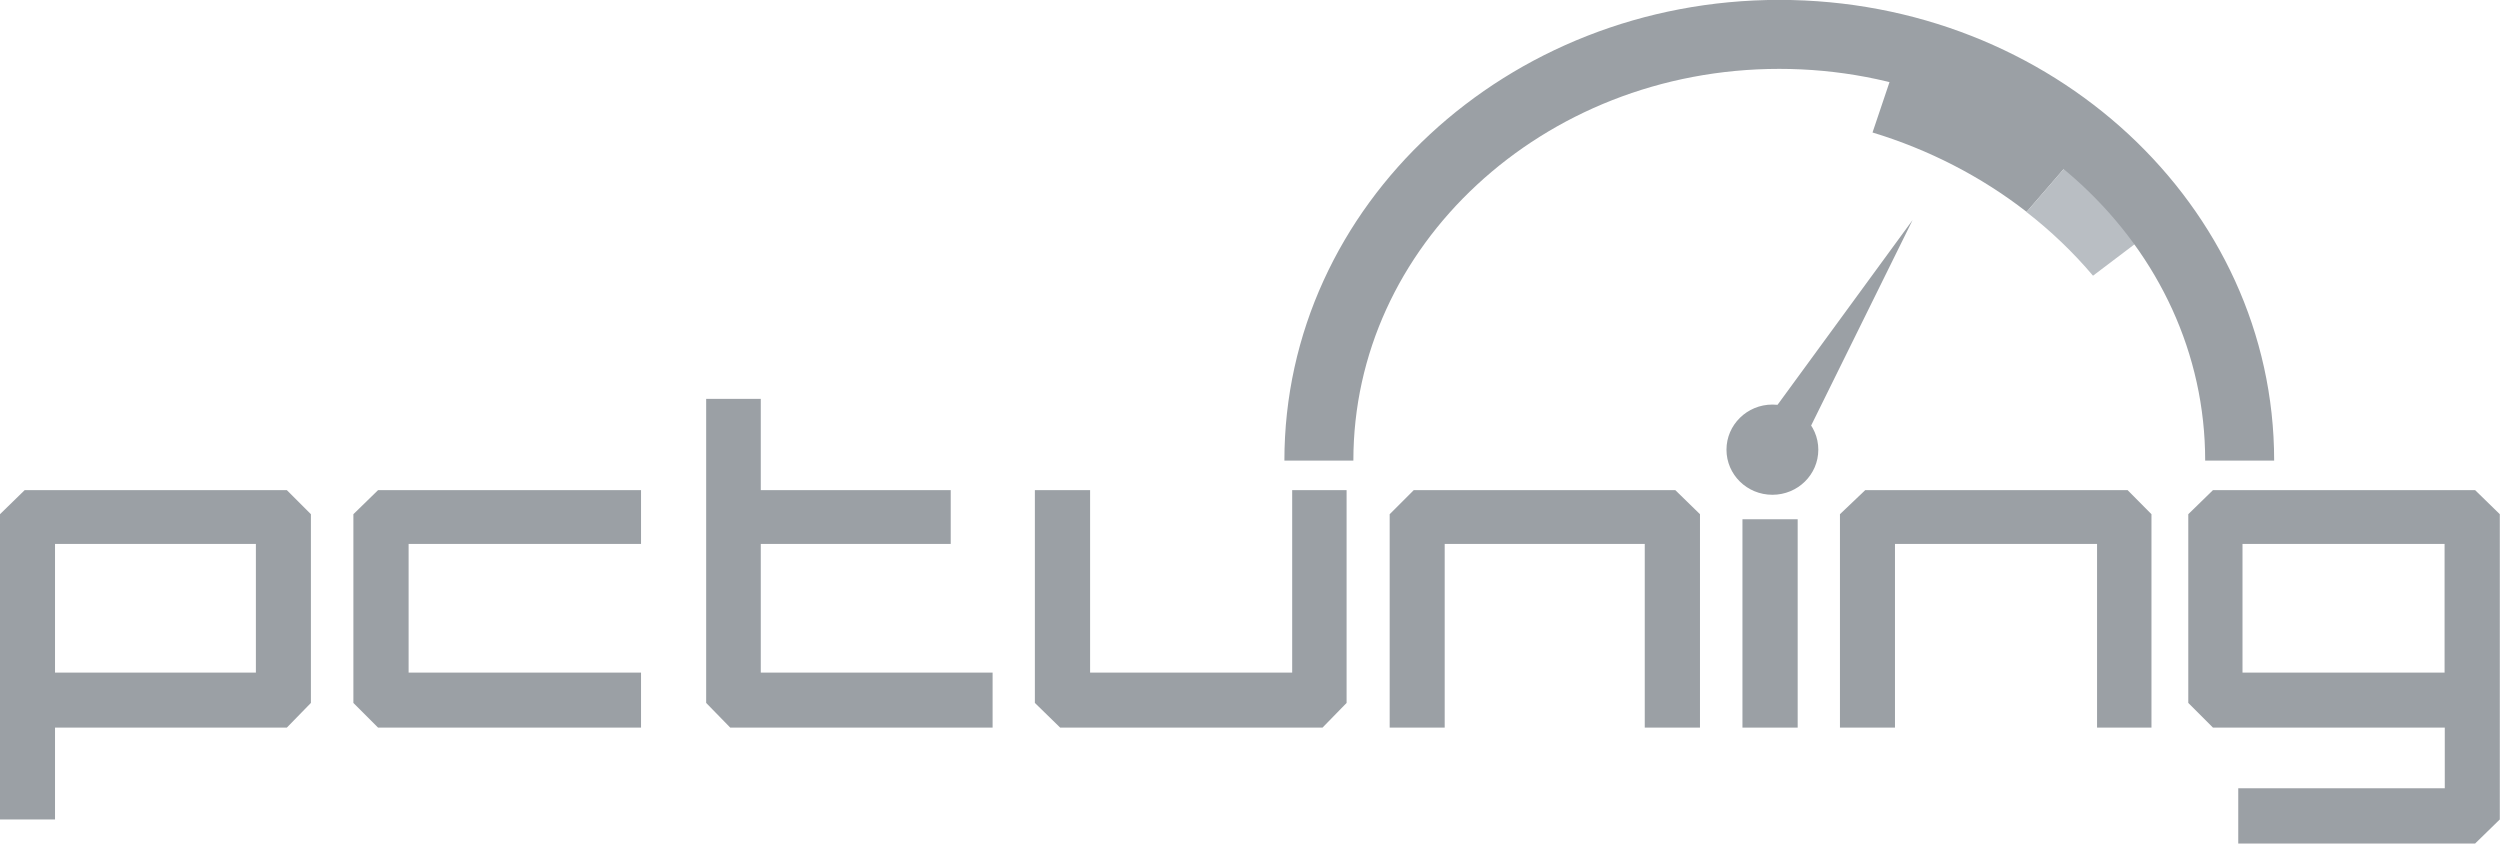 <?xml version="1.0" encoding="UTF-8"?><svg id="pctuning" xmlns="http://www.w3.org/2000/svg" viewBox="0 0 123.59 41.7"><path d="m107.29,10.74h0c-1.2-1.43-2.55-2.72-4.02-3.87-2.72-2.12-5.85-3.72-9.21-4.74l-1.49,4.42c2.77.84,5.36,2.17,7.6,3.91,0,0,0,0,.02.01l3.1-3.58c1.46,1.14,2.81,2.42,4.01,3.84Z" style="fill:#9ba0a5;"/><path d="m103.47,13.63l3.82-2.89c-1.2-1.42-2.54-2.71-4.01-3.84l-3.1,3.58c1.21.94,2.31,1.99,3.29,3.15Z" style="fill:#b9bec3;"/><polyline points="89.02 22.08 94.55 10.88 87.16 20.99" style="fill:#9ba0a5;"/><path d="m14.18,24.23H1.22l-1.22,1.19v15.09h2.72v-4.54h11.46l1.19-1.22v-9.33l-1.19-1.19Zm-1.53,9.02H2.72v-6.36h9.93v6.36Z" style="fill:#9ba0a5; fill-rule:evenodd;"/><polygon points="31.69 26.89 20.2 26.89 20.2 33.25 31.69 33.25 31.69 35.97 20.2 35.97 19.32 35.97 18.69 35.97 17.47 34.75 17.47 34.16 17.47 33.25 17.47 26.89 17.47 26.02 17.47 25.42 18.69 24.23 19.32 24.23 20.2 24.23 31.69 24.23 31.69 26.89" style="fill:#9ba0a5; fill-rule:evenodd;"/><rect x="86.14" y="25.67" width="2.73" height="10.3" style="fill:#9ba0a5;"/><polygon points="47 26.89 37.61 26.89 37.61 33.25 49.07 33.25 49.07 35.97 37.61 35.97 36.7 35.97 36.1 35.97 34.91 34.75 34.91 34.16 34.91 33.25 34.91 19.72 37.61 19.72 37.61 24.23 47 24.23 47 26.89" style="fill:#9ba0a5; fill-rule:evenodd;"/><polygon points="66.57 34.75 65.38 35.97 64.78 35.97 63.88 35.97 53.89 35.97 53.01 35.97 52.41 35.97 51.16 34.75 51.16 34.16 51.16 33.25 51.16 24.23 53.89 24.23 53.89 33.25 63.88 33.25 63.88 24.23 66.57 24.23 66.57 33.25 66.57 34.16 66.57 34.75" style="fill:#9ba0a5; fill-rule:evenodd;"/><polygon points="84.04 26.02 84.04 26.89 84.04 35.97 81.31 35.97 81.31 26.89 71.42 26.89 71.42 35.97 68.7 35.97 68.7 26.89 68.7 26.02 68.7 25.42 69.89 24.23 70.2 24.23 71.42 24.23 81.31 24.23 82.22 24.23 82.82 24.23 84.04 25.42 84.04 26.02" style="fill:#9ba0a5; fill-rule:evenodd;"/><polygon points="106.36 26.02 106.36 26.89 106.36 35.97 103.67 35.97 103.67 26.89 93.68 26.89 93.68 35.97 90.96 35.97 90.96 26.89 90.96 26.02 90.96 25.42 92.21 24.23 92.49 24.23 93.68 24.23 103.67 24.23 104.58 24.23 105.18 24.23 106.36 25.42 106.36 26.02" style="fill:#9ba0a5; fill-rule:evenodd;"/><path d="m122.36,24.23h-12.96l-1.22,1.19v9.33l1.22,1.22h11.46v3h-10.21v2.73h11.71l1.22-1.19v-15.09l-1.22-1.19Zm-1.51,9.02h-9.99v-6.36h9.99v6.36Z" style="fill:#9ba0a5; fill-rule:evenodd;"/><path d="m85.35,22.23c0,1.23,1.01,2.23,2.27,2.23s2.27-1,2.27-2.23-1.02-2.23-2.27-2.23-2.27,1-2.27,2.23Z" style="fill:#9ba0a5;"/><path d="m110.72,22.77h0c0-5.81-2.53-11.05-6.65-14.88h0c-4.12-3.82-9.8-6.19-16.11-6.19h0c-6.31,0-11.99,2.37-16.11,6.19h0c-4.12,3.82-6.65,9.07-6.65,14.88h0" style="fill:none; stroke:#9ba0a5; stroke-width:3.41px;"/></svg>